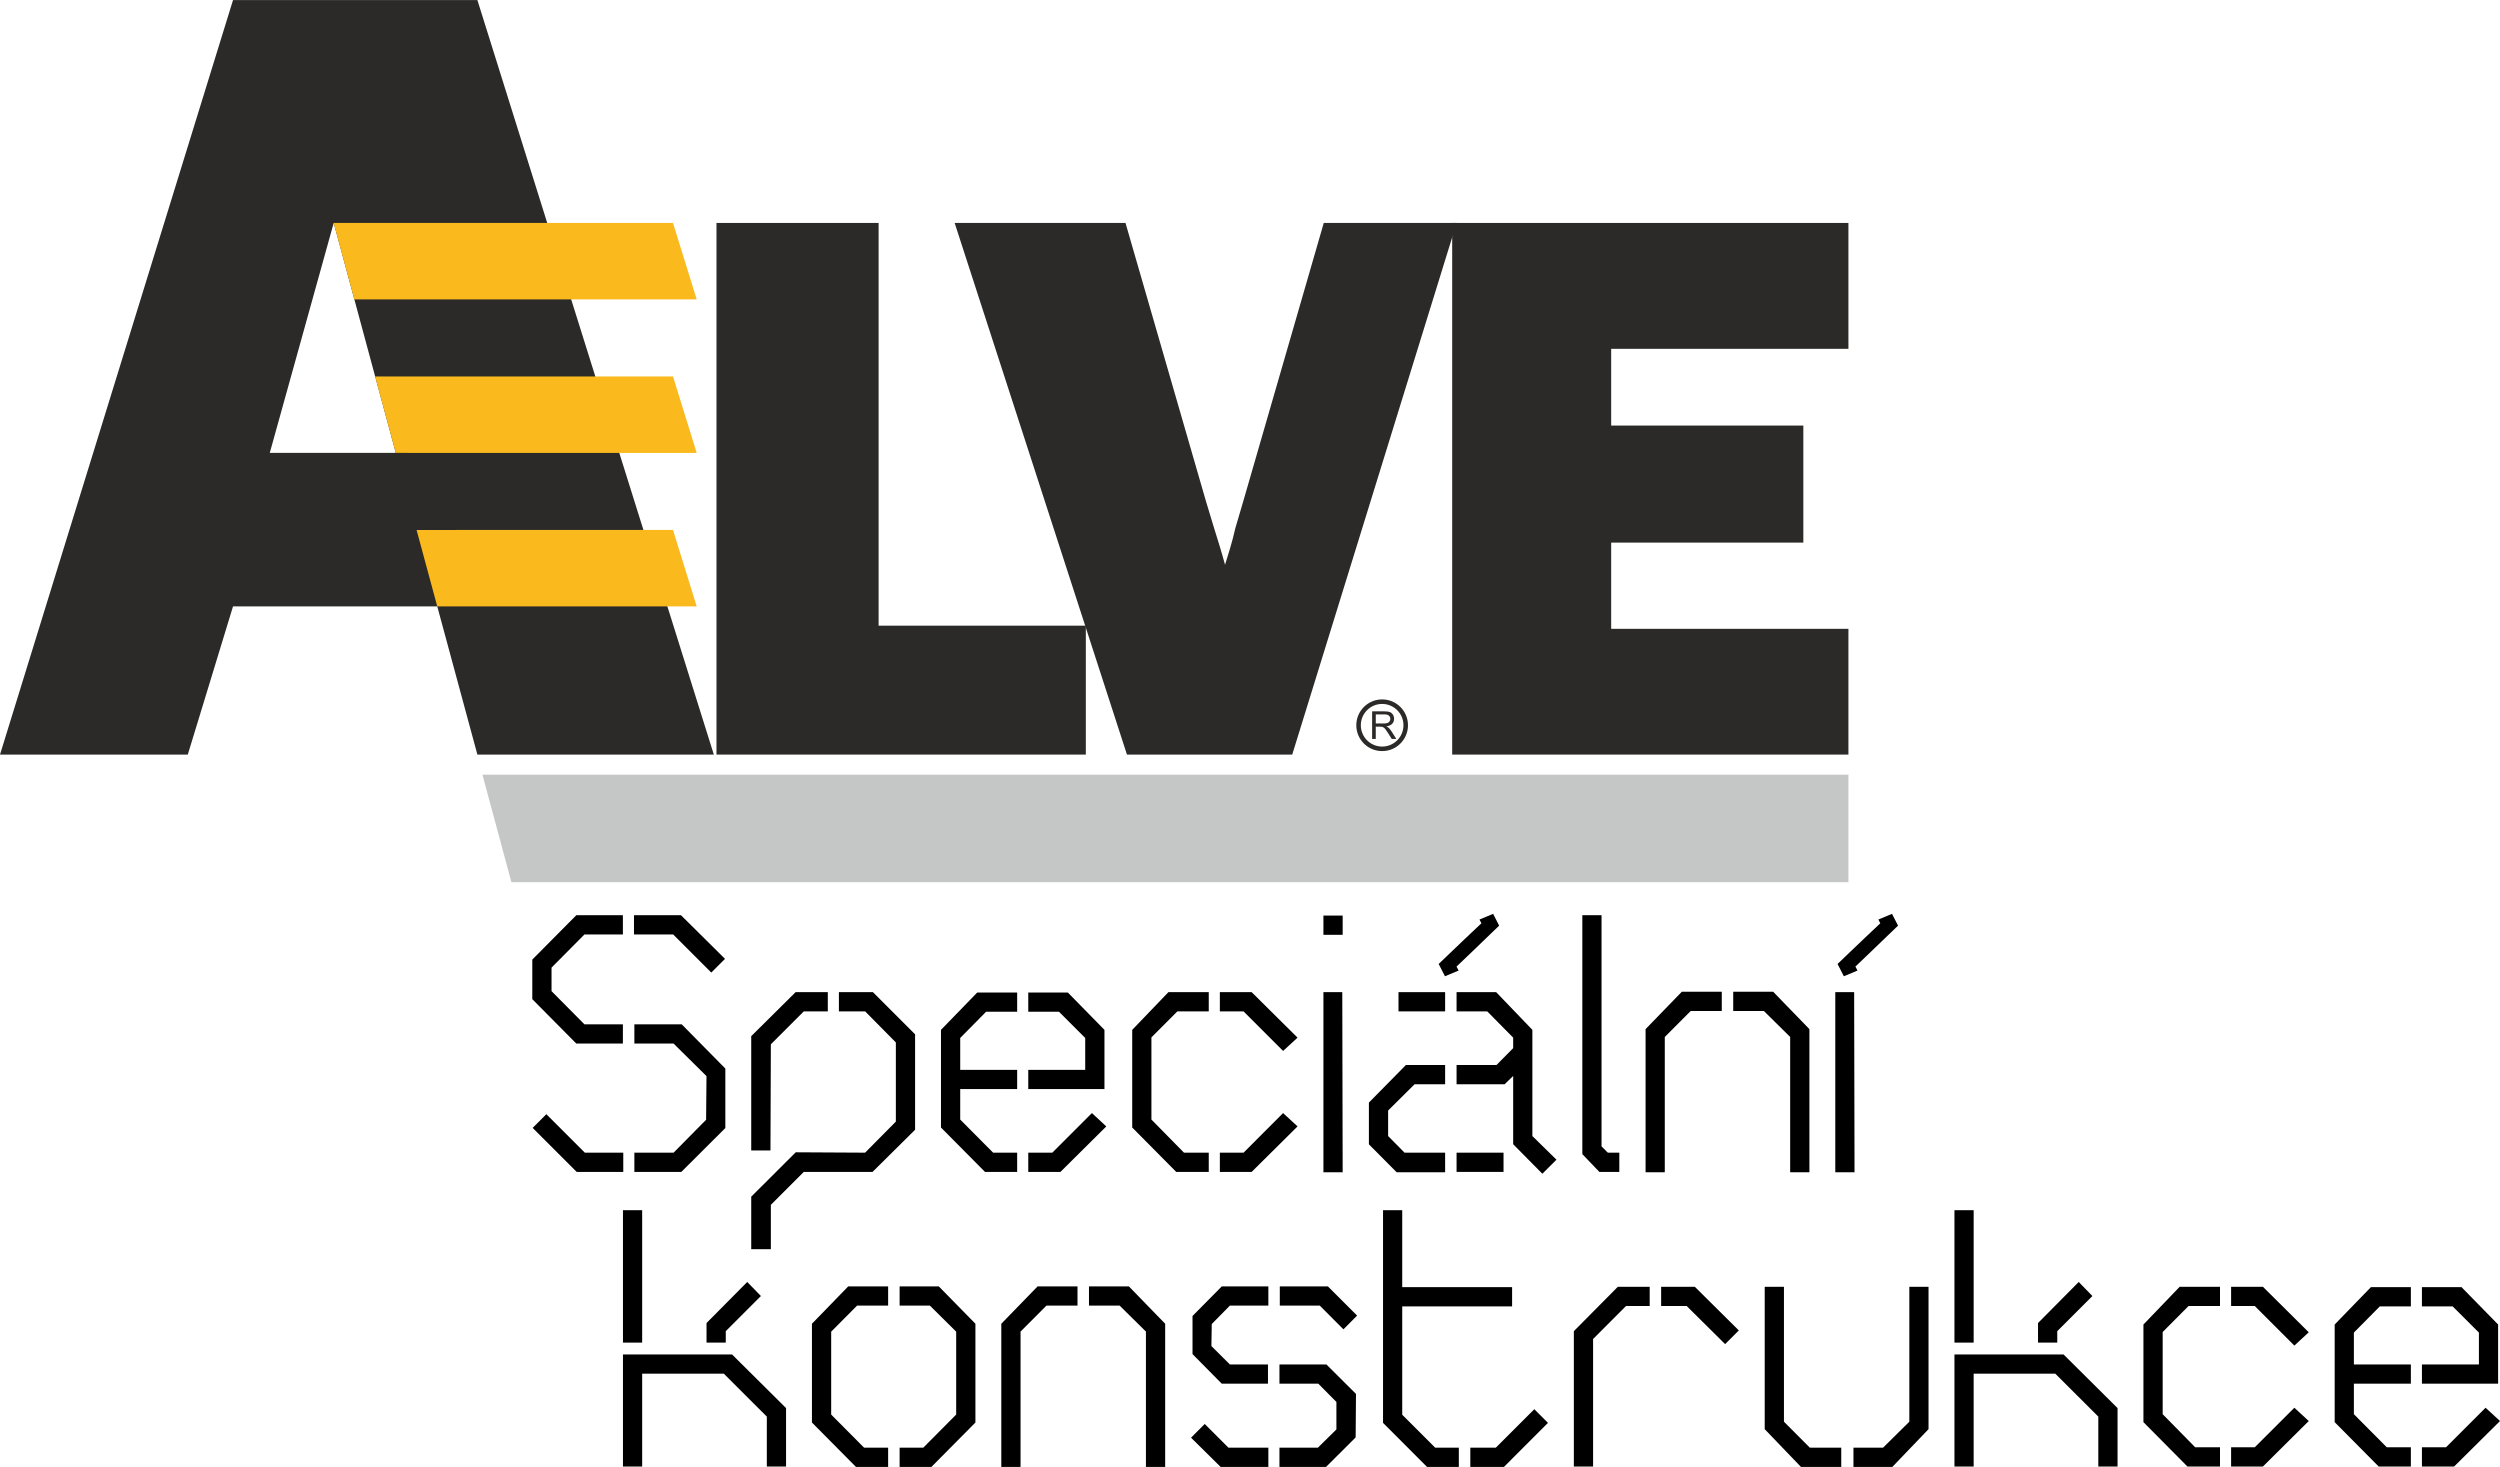 <?xml version="1.0" encoding="UTF-8"?>
<!DOCTYPE svg PUBLIC "-//W3C//DTD SVG 1.0//EN" "http://www.w3.org/TR/2001/REC-SVG-20010904/DTD/svg10.dtd">
<!-- Creator: CorelDRAW SE -->
<svg xmlns="http://www.w3.org/2000/svg" xml:space="preserve" width="651px" height="382px" version="1.0" style="shape-rendering:geometricPrecision; text-rendering:geometricPrecision; image-rendering:optimizeQuality; fill-rule:evenodd; clip-rule:evenodd"
viewBox="0 0 651 381.97"
 xmlns:xlink="http://www.w3.org/1999/xlink">
 <defs>
  <style type="text/css">
   <![CDATA[
    .str0 {stroke:#2B2A29;stroke-width:1.18;stroke-miterlimit:22.926}
    .fil2 {fill:none}
    .fil1 {fill:#C5C6C6}
    .fil0 {fill:#2B2A29}
    .fil3 {fill:#FAB91D}
    .fil4 {fill:black;fill-rule:nonzero}
   ]]>
  </style>
 </defs>
 <g id="Vrstva_x0020_1">
  <g id="_814358184">
   <path class="fil0" d="M113.86 157.89l-53.18 0 -11.78 38.59 -48.9 0 60.68 -196.48 63.63 0 61.57 196.48 -61.57 0 -10.45 -38.59zm-10.8 -39.98l-16.16 -59.88 -16.65 59.88 32.81 0z"/>
   <polygon class="fil0" points="282.75,196.48 186.57,196.48 186.57,58.04 228.79,58.04 228.79,162.91 282.75,162.91 "/>
   <path class="fil0" d="M336.5 196.48c-43.04,0 -43.04,0 -43.04,0 -44.87,-138.44 -44.87,-138.44 -44.87,-138.44 44.49,0 44.49,0 44.49,0 20.97,72.53 20.97,72.53 20.97,72.53 2.06,6.8 2.06,6.8 2.06,6.8 1.03,3.29 2.06,6.59 2.89,9.68 0.82,-2.68 1.85,-5.77 2.67,-9.48 2.06,-7 2.06,-7 2.06,-7 20.98,-72.53 20.98,-72.53 20.98,-72.53 34.6,0 34.6,0 34.6,0 -42.81,138.44 -42.81,138.44 -42.81,138.44z"/>
   <polygon class="fil0" points="481.33,196.48 378.15,196.48 378.15,58.04 481.33,58.04 481.33,90.82 419.55,90.82 419.55,110.8 469.59,110.8 469.59,141.28 419.55,141.28 419.55,163.73 481.33,163.73 "/>
   <polygon class="fil1" points="125.62,201.7 481.33,201.7 481.33,229.71 133.17,229.71 "/>
   <path class="fil2 str0" d="M366.05 188.84c0,3.39 -2.75,6.14 -6.14,6.14 -3.39,0 -6.14,-2.75 -6.14,-6.14 0,-3.39 2.75,-6.14 6.14,-6.14 3.39,0 6.14,2.75 6.14,6.14 0,0 0,0 0,0"/>
   <path class="fil0" d="M357.3 192.41c0,-7.19 0,-7.19 0,-7.19 3.18,0 3.18,0 3.18,0 0.63,0 1.12,0.06 1.45,0.19 0.33,0.13 0.6,0.36 0.79,0.68 0.2,0.33 0.3,0.69 0.3,1.09 0,0.5 -0.16,0.93 -0.49,1.28 -0.33,0.35 -0.84,0.57 -1.52,0.67 0.25,0.12 0.44,0.24 0.57,0.36 0.28,0.25 0.54,0.57 0.78,0.95 1.24,1.97 1.24,1.97 1.24,1.97 -1.18,0 -1.18,0 -1.18,0 -0.95,-1.5 -0.95,-1.5 -0.95,-1.5 -0.28,-0.44 -0.5,-0.77 -0.68,-1 -0.18,-0.23 -0.34,-0.39 -0.48,-0.48 -0.14,-0.09 -0.29,-0.15 -0.43,-0.19 -0.11,-0.02 -0.29,-0.03 -0.53,-0.03 -1.1,0 -1.1,0 -1.1,0 0,3.2 0,3.2 0,3.2 -0.95,0 -0.95,0 -0.95,0zm0.95 -4.03c2.03,0 2.03,0 2.03,0 0.44,0 0.78,-0.04 1.02,-0.13 0.24,-0.09 0.43,-0.24 0.55,-0.43 0.13,-0.2 0.19,-0.41 0.19,-0.64 0,-0.34 -0.12,-0.62 -0.37,-0.84 -0.24,-0.22 -0.63,-0.33 -1.16,-0.33 -2.26,0 -2.26,0 -2.26,0 0,2.37 0,2.37 0,2.37z"/>
   <polygon class="fil3" points="175.25,137.98 181.42,157.9 113.86,157.89 108.48,137.99 "/>
   <polygon class="fil3" points="175.25,58.04 181.42,77.95 92.27,77.94 86.89,58.04 "/>
   <polygon class="fil3" points="175.25,98.01 181.42,117.93 103.06,117.92 97.68,98.01 "/>
   <polygon class="fil4" points="482.92,305.24 482.82,258.34 477.91,258.34 477.91,305.24 "/>
   <polygon class="fil4" points="448.35,263.25 448.35,258.24 437.94,258.24 428.51,267.97 428.51,305.24 433.51,305.24 433.51,270.01 440.26,263.25 "/>
   <polygon class="fil4" points="471.17,305.24 471.17,267.97 461.73,258.24 451.33,258.24 451.33,263.25 459.32,263.25 466.16,270.01 466.16,305.24 "/>
   <polygon class="fil4" points="421.67,305.15 421.67,300.14 418.68,300.14 417.04,298.5 417.04,238.31 412.04,238.31 412.04,300.52 416.48,305.15 "/>
   <polygon class="fil4" points="376.27,254.2 374.63,251 381.52,244.41 385.76,240.41 385.26,239.43 388.81,237.95 390.38,241.02 383.29,247.85 379.28,251.68 379.82,252.72 "/>
   <polygon class="fil4" points="376.31,305.24 376.31,300.14 365.74,300.14 361.47,295.81 361.47,289.16 368.36,282.32 376.31,282.32 376.31,277.31 366.1,277.31 356.46,287.1 356.46,289.79 356.46,297.96 363.69,305.24 "/>
   <polygon class="fil4" points="391.52,305.15 391.52,300.14 379.29,300.14 379.29,305.15 "/>
   <polygon class="fil4" points="376.31,263.35 376.31,258.34 364.17,258.34 364.17,263.35 "/>
   <polygon class="fil4" points="405.3,301.97 399.03,295.81 399.03,288.68 399.03,268.16 389.6,258.34 379.29,258.34 379.29,263.35 387.28,263.35 394.03,270.19 394.03,272.92 389.69,277.31 379.29,277.31 379.29,282.32 391.81,282.32 394.03,280.16 394.03,288.61 394.03,297.94 401.63,305.63 "/>
   <polygon class="fil4" points="349.63,305.24 349.53,258.34 344.62,258.34 344.62,305.24 "/>
   <polygon class="fil4" points="349.63,243.41 349.63,238.4 344.62,238.4 344.62,243.41 "/>
   <polygon class="fil4" points="314.76,305.15 314.76,300.14 308.31,300.14 299.83,291.52 299.83,282.51 299.83,279.32 299.83,270.12 306.58,263.35 314.76,263.35 314.76,258.34 304.26,258.34 294.83,268.16 294.83,293.59 306.29,305.15 "/>
   <polygon class="fil4" points="337.88,293.3 334.12,289.83 323.82,300.14 317.65,300.14 317.65,305.15 325.93,305.15 "/>
   <polygon class="fil4" points="337.88,270.19 325.93,258.34 317.65,258.34 317.65,263.35 323.82,263.35 334.12,273.65 "/>
   <polygon class="fil4" points="264.87,305.15 264.87,300.14 258.61,300.14 250.04,291.52 250.04,283.57 264.87,283.57 264.87,278.57 250.04,278.57 250.04,270.27 256.78,263.44 264.87,263.44 264.87,258.44 254.47,258.44 245.03,268.16 245.03,293.59 256.49,305.15 "/>
   <polygon class="fil4" points="288.08,293.3 284.33,289.83 274.02,300.14 267.76,300.14 267.76,305.15 276.14,305.15 "/>
   <polygon class="fil4" points="287.6,283.57 287.6,268.16 278.07,258.44 267.76,258.44 267.76,263.44 275.75,263.44 282.59,270.27 282.59,278.57 267.76,278.57 267.76,283.57 "/>
   <polygon class="fil4" points="238.29,294.17 238.29,269.32 227.31,258.34 218.45,258.34 218.45,263.35 225.29,263.35 233.28,271.44 233.28,292.05 225.27,300.14 207.21,300.04 195.62,311.6 195.62,325.28 200.73,325.28 200.73,313.72 209.3,305.15 227.21,305.15 "/>
   <polygon class="fil4" points="215.56,263.35 215.56,258.34 207.18,258.34 195.62,269.8 195.62,299.56 200.63,299.56 200.73,271.92 209.3,263.35 "/>
   <polygon class="fil4" points="162.3,305.15 162.3,300.14 152.29,300.14 142.27,290.12 138.7,293.69 150.17,305.15 "/>
   <polygon class="fil4" points="188.88,278.24 177.52,266.72 165.19,266.72 165.19,271.73 175.4,271.73 183.97,280.2 183.87,291.57 175.4,300.14 165.19,300.14 165.19,305.15 177.42,305.15 188.88,293.72 "/>
   <polygon class="fil4" points="162.2,243.32 162.2,238.31 150.07,238.31 138.61,249.86 138.61,260.17 150.07,271.73 162.2,271.73 162.2,266.72 152.19,266.72 143.62,258.08 143.62,251.95 152.19,243.32 "/>
   <polygon class="fil4" points="188.79,249.67 177.33,238.31 165.09,238.31 165.09,243.32 175.3,243.32 185.22,253.24 "/>
   <g>
    <polygon class="fil4" points="627.79,381.87 627.79,376.86 621.52,376.86 612.95,368.24 612.95,360.29 627.79,360.29 627.79,355.29 612.95,355.29 612.95,346.99 619.7,340.17 627.79,340.17 627.79,335.16 617.38,335.16 607.95,344.89 607.95,370.31 619.41,381.87 "/>
    <polygon class="fil4" points="651,370.02 647.24,366.56 636.94,376.86 630.67,376.86 630.67,381.87 639.05,381.87 "/>
    <polygon class="fil4" points="650.51,360.29 650.51,344.89 640.98,335.16 630.67,335.16 630.67,340.17 638.67,340.17 645.51,346.99 645.51,355.29 630.67,355.29 630.67,360.29 "/>
    <polygon class="fil4" points="578.09,381.87 578.09,376.86 571.63,376.86 563.16,368.24 563.16,359.24 563.16,356.04 563.16,346.84 569.9,340.07 578.09,340.07 578.09,335.06 567.59,335.06 558.15,344.89 558.15,370.31 569.61,381.87 "/>
    <polygon class="fil4" points="601.2,370.02 597.45,366.56 587.14,376.86 580.98,376.86 580.98,381.87 589.26,381.87 "/>
    <polygon class="fil4" points="601.2,346.91 589.26,335.06 580.98,335.06 580.98,340.07 587.14,340.07 597.45,350.38 "/>
    <polygon class="fil4" points="551.41,366.65 537.35,352.69 508.94,352.69 508.94,381.87 513.94,381.87 513.94,357.69 535.2,357.69 546.4,368.87 546.4,381.87 551.41,381.87 "/>
    <polygon class="fil4" points="513.94,349.6 513.94,315.12 508.94,315.12 508.94,349.6 "/>
    <polygon class="fil4" points="544.86,337.47 541.3,333.81 530.7,344.5 530.7,349.6 535.71,349.6 535.71,346.62 "/>
    <polygon class="fil4" points="479.46,381.97 479.46,376.96 471.28,376.96 464.54,370.2 464.54,335.06 459.53,335.06 459.53,372.14 468.97,381.97 "/>
    <polygon class="fil4" points="502.19,372.14 502.19,335.06 497.19,335.06 497.19,370.2 490.35,376.96 482.64,376.96 482.64,381.97 492.76,381.97 "/>
    <polygon class="fil4" points="429.58,340.07 429.58,335.06 421.29,335.06 409.83,346.62 409.83,381.87 414.84,381.87 414.84,348.66 423.41,340.07 "/>
    <polygon class="fil4" points="452.79,346.43 441.33,335.06 432.56,335.06 432.56,340.07 439.21,340.07 449.22,349.99 "/>
    <polygon class="fil4" points="403.09,370.5 399.53,366.94 389.51,376.96 382.87,376.96 382.87,381.97 391.63,381.97 "/>
    <polygon class="fil4" points="330.28,381.97 330.28,376.96 319.88,376.96 313.71,370.79 310.15,374.36 317.85,381.97 "/>
    <polygon class="fil4" points="330.28,339.97 330.28,334.97 318.14,334.97 310.53,342.67 310.53,352.59 318.14,360.29 330.18,360.29 330.18,355.29 320.26,355.29 315.45,350.5 315.54,344.76 320.26,339.97 "/>
    <polygon class="fil4" points="353.1,362.96 345.4,355.29 333.17,355.29 333.17,360.29 343.28,360.29 348,365.05 348,372.21 343.18,376.96 333.17,376.96 333.17,381.97 345.3,381.97 353.01,374.29 "/>
    <polygon class="fil4" points="353.39,342.57 345.79,334.97 333.26,334.97 333.26,339.97 343.67,339.97 349.83,346.14 "/>
    <polygon class="fil4" points="280.58,339.97 280.58,334.97 270.18,334.97 260.74,344.69 260.74,381.97 265.75,381.97 265.75,346.73 272.49,339.97 "/>
    <polygon class="fil4" points="303.41,381.97 303.41,344.69 293.97,334.97 283.57,334.97 283.57,339.97 291.56,339.97 298.4,346.73 298.4,381.97 "/>
    <polygon class="fil4" points="231.27,381.97 231.27,376.96 225.01,376.96 216.44,368.34 216.44,346.75 223.18,339.97 231.27,339.97 231.27,334.97 220.87,334.97 211.43,344.69 211.43,370.41 222.89,381.97 "/>
    <polygon class="fil4" points="254,370.41 254,344.69 244.47,334.97 234.26,334.97 234.26,339.97 242.15,339.97 248.99,346.75 248.99,368.34 240.42,376.96 234.26,376.96 234.26,381.97 242.54,381.97 "/>
    <polygon class="fil4" points="204.69,366.65 190.63,352.69 162.22,352.69 162.22,381.87 167.22,381.87 167.22,357.69 188.48,357.69 199.68,368.87 199.68,381.87 204.69,381.87 "/>
    <polygon class="fil4" points="167.22,349.6 167.22,315.12 162.22,315.12 162.22,349.6 "/>
    <polygon class="fil4" points="380.47,335.16 365.14,335.16 365.14,319.86 365.14,318.46 365.14,315.12 360.14,315.12 360.14,318.46 360.14,319.86 360.14,335.16 360.14,340.17 360.14,351.09 360.14,368.38 360.14,370.5 371.6,381.97 379.88,381.97 379.88,376.96 373.72,376.96 365.14,368.38 365.14,351.09 365.14,340.17 380.47,340.17 393.75,340.17 393.75,335.16 "/>
    <polygon class="fil4" points="198.14,337.47 194.58,333.81 183.98,344.5 183.98,349.6 188.99,349.6 188.99,346.62 "/>
   </g>
   <polygon class="fil4" points="480.14,254.2 478.5,251 485.39,244.41 489.63,240.41 489.13,239.43 492.68,237.95 494.25,241.02 487.15,247.85 483.15,251.68 483.69,252.72 "/>
  </g>
 </g>
</svg>
